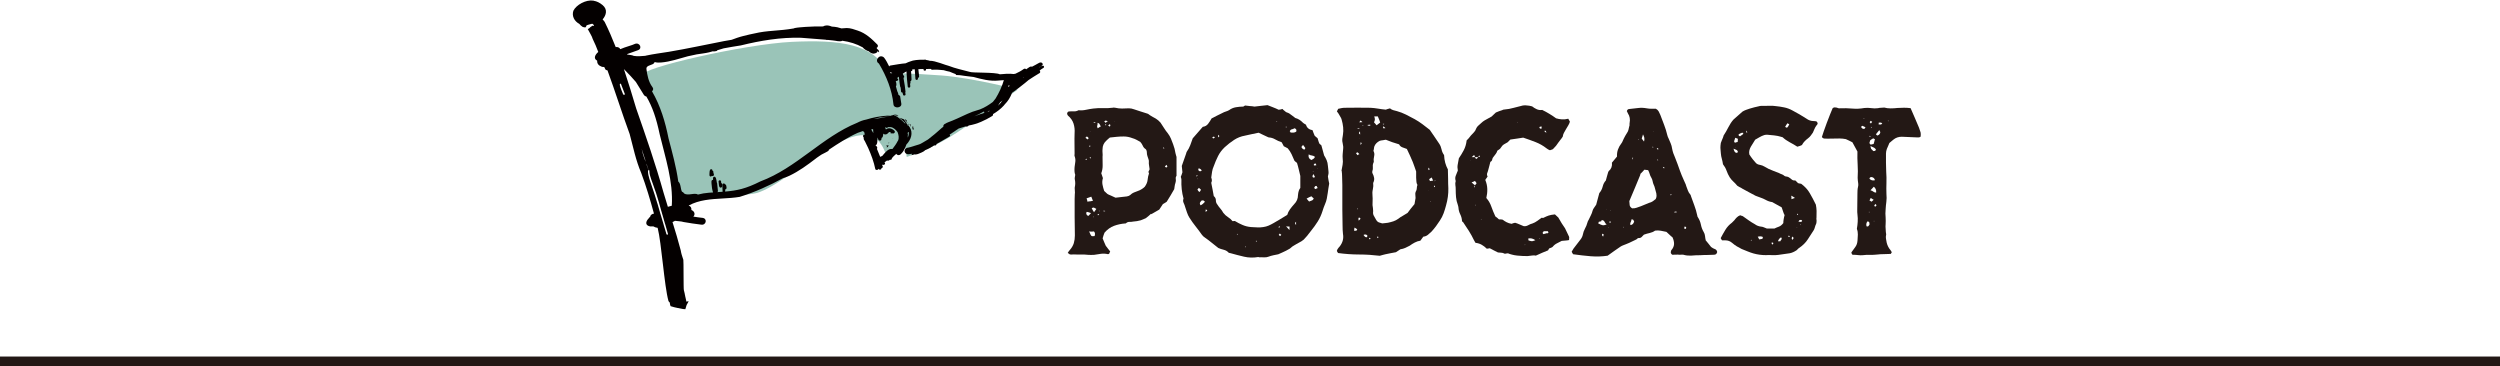 <?xml version="1.0" encoding="UTF-8"?><svg id="_レイヤー_2" xmlns="http://www.w3.org/2000/svg" viewBox="0 0 546.44 80.03"><defs><style>.cls-1{fill:#040000;}.cls-2{fill:#231815;}.cls-3{fill:#9ac4b8;}.cls-4{fill:none;stroke:#231815;stroke-miterlimit:10;stroke-width:2.1px;}</style></defs><g id="_レイヤー_1-2"><g><g><path class="cls-3" d="m149.27,44.01s-7.58-26.25-8.59-27.66c-1.01-1.41,22.11-6.71,32.39-7.2s18.13.35,20.99,6.83c2.86,6.48,4.47,13.44,4.47,13.44,0,0,.93.67-4.56,5.61-3.39-15.4-21.72,6.3-29.36,7.32s-15.33,1.66-15.33,1.66Z"/><path class="cls-3" d="m222.44,19.58s-10.77,8-15.22,10.61c-4.46,2.61-9.03,4.12-9.03,4.12l-1.31-8.11-2.83-10.22s4.74-.02,11.69.51c6.95.54,16.7,3.08,16.7,3.08Z"/><polygon class="cls-1" points="195.55 25.21 195.55 25.21 195.55 25.21 195.55 25.2 195.55 25.21 195.55 25.21 195.55 25.2 195.55 25.21"/><path class="cls-1" d="m197.73,26.05c.04.07.09.13.13.2.09.14.18.27.27.41,0,0,0,0,0,0,.06.09.11.17.17.26,0-.05,0-.11,0-.16,0-.02,0-.03,0-.05-.05-.03-.11-.05-.17-.07.03-.04.06-.09.07-.14.04-.26-.22-.36-.47-.44Z"/><path class="cls-1" d="m196.18,25.39s.07.05.1.07c.01,0,.03.02.04.03-.05-.17-.19-.22-.36-.23.07.04.15.09.22.13Z"/><path class="cls-1" d="m193.82,32.3s0,0,0,.01c.15-.13.28-.28.41-.43,0,0,0,0,0,0-.02-.02-.04-.05-.05-.08,0-.02,0-.04,0-.05-.01,0-.02.01-.04.02-.04.02-.08.03-.13.03-.07,0-.13-.03-.16-.08-.03.04-.06.09-.09.13.07.06.1.14.1.22,0,.08-.01.15-.03.23,0,0,0,0,0,0Z"/><polygon class="cls-1" points="194.53 31.04 194.53 31.04 194.53 31.04 194.53 31.04"/><path class="cls-1" d="m195.04,30.63s0,0,0,0c0,0,0,0-.01.01,0,0,0,0,.01,0Z"/><path class="cls-1" d="m195.11,30.27s.03.02.04.03c.02-.04.05-.09.07-.13,0-.02.02-.04.03-.05-.03.04-.06.07-.09.11-.01.02-.03.03-.04.05Z"/><polygon class="cls-1" points="194.43 27.78 194.43 27.78 194.43 27.78 194.43 27.78"/><path class="cls-1" d="m198.83,27.02s.02.09.02.14c0,.04.01.07.02.11,0,.02,0,.03,0,.05,0,0,0,0,0,.01.05,0,.09.05.09.09.01.11,0,.21,0,.31,0,0,0,0,0,0,0,0,0,0,0,0,0,0,0,0,0,0,0,0,0,0,0,0h0s0,0,0,0c0,0,0,0,0,0,0,0,0,0,0,0,0,0,0,0,0,0,0,0,0,0,0,0,0,0,0,0,0,0h0s0,0,0,0c0,0,0,0,0,0,0,0,0,0,0,0,.03-.07.06-.13.08-.2,0,0,0,0,0-.01,0,0,0,0,0,0h0s0-.06.01-.09c0,0,0,0,0,0,0,0,0-.02,0-.03,0-.01,0-.02,0-.03-.01-.05-.02-.1-.02-.15-.07-.07-.15-.13-.23-.19Zm.14.72s0,0,0,0c0,0,0,0,0,0,0,0,0,0,0,0Z"/><path class="cls-1" d="m194.25,31.27h0s.08-.06.12-.09c-.01,0-.02-.02-.03-.03-.01-.02-.02-.04-.02-.06,0,0,0,0,0,0h0s0,0,0,0h0c-.08.1-.15.2-.22.31.03-.02.06-.04.09-.07.02-.02.05-.04.07-.05Z"/><path class="cls-1" d="m194.85,28.72h0s0,0,0,0c-.01.03-.03.06-.04.08-.01.02-.02.04-.03.06,0,.02-.02.03-.03.05,0,.08-.02.16-.04.24,0,0,0,0,0,0,0,.01.01.03.01.05,0,0,0,0,0,0,0,.04,0,.07,0,.11,0,0,0,0,0,0h0s0,0,0-.01c0,0,0,0,0-.01.02-.02.04-.05.06-.07.01-.02.03-.03.05-.03.02-.03.04-.06.05-.08.03-.04.06-.09.09-.13.03-.04.07-.07.1-.1.06-.05.15-.08.23-.08-.01-.07-.03-.15-.04-.22-.02.03-.04.06-.06.09-.03.03-.05.06-.09.08-.03.02-.07.03-.11.04-.05,0-.09-.01-.13-.03-.02-.01-.04-.02-.06-.04Z"/><path class="cls-1" d="m199.54,27.59s-.04.02-.06.03c0,.04-.01.07-.02.11,0,0,0,0,0,0-.01.07-.03.13-.04.2,0,0,0,.01,0,.02,0,.03.02.06.02.09.02.06.03.13.05.19.02.05.03.09.06.14,0,.01.01.02.02.04.04-.06.09-.13.14-.19,0,0,0,0,0,0,0-.01.02-.02.03-.03-.03-.08-.08-.15-.12-.22,0-.08,0-.15,0-.23,0-.06-.03-.11-.07-.15Z"/><polygon class="cls-1" points="194.56 28.46 194.56 28.46 194.56 28.46 194.56 28.46"/><polygon class="cls-1" points="194.58 28.32 194.58 28.33 194.58 28.32 194.58 28.32"/><path class="cls-1" d="m194.46,28.06s0,0-.01.01c0,0,0,.01,0,.02,0-.01,0-.02,0-.03Z"/><path class="cls-1" d="m198.41,29.41s-.08-.04-.11-.07c-.12.04-.24.08-.36.08-.06,0-.12,0-.18,0,.06.11.16.14.27.13.12,0,.25-.07.38-.15Z"/><path class="cls-1" d="m155.72,37.3c.05-.25-.28-.43-.46-.24-.17.2-.15.49-.18.73,0,.27-.12.75.26.8.13,0,.2-.07.25-.16.11.08.29.08.38-.04.1-.14.11-.36,0-.49-.01-.08-.03-.16-.05-.23.04-.14-.03-.32-.19-.36Z"/><path class="cls-1" d="m157.5,41.02c.29,0,.41-.3.38-.52.02-.17.03-.43-.23-.47-.04-.22.04-.64-.34-.62-.15.01-.26.13-.25.26.07.29,0,1.35.43,1.34Z"/><path class="cls-1" d="m227.87,14.41c-.28,0-.5.17-.72.32,0-.02,0-.03,0-.05.38-.21,1.05-.43.64-.91-.41-.35-.9.15-1.29.31,0,0,0,0,.01,0,0,0,0,0,.01,0-.33.18-.64.35-.96.51-.32-.2-.72.21-1.01.38-.09.06-.18.13-.27.19-.01-.02,0-.05-.03-.06-.13-.13-.35-.12-.5-.01-.54.4-1.15.73-1.79,1.02-.13.03-.25.05-.39.07-1-.12-2.02-.04-3.04.06-.97-.5-6.12-.26-6.61-.54-1.55-.42-3.07-.73-4.56-1.31-.61-.11-3.01-1.16-4.11-1.1-.23-.08-.51-.14-.81-.18-.01,0-.02-.02-.03-.03-.16-.08-.33-.05-.5-.02-1.13-.05-2.39.11-2.84.33-.28.08-.7.24-1.13.45-.52.04-1.04.11-1.55.19-.59.1-1.19.18-1.78.29-.13.02-.22.11-.25.21-.35-.67-.66-1.37-1.15-1.97-.99-.87-2.17.73-1.1,1.33,1.67,2.8,2.86,5.77,3.18,8.93.05.48.51.69.94.65.43-.04.84-.31.78-.8-.08-.56-.16-1.12-.27-1.68-.14-.1-.27-.21-.4-.33.03-.22-.12-.51-.21-.69-.09-.37-.19-.73-.31-1.09.21-.27.1-.72-.03-1.16.07-.01.14-.03.22-.04,0,0,.02,0,.02,0,.02.06.04.12.06.17,0,0,0,0,0,.01-.02-.06-.04-.12-.06-.18.43-.11.35-.51.01-.59.02-.02.04-.04.06-.05.07-.06.14-.11.21-.17.05-.03.09-.06.13-.1,0,0,.01-.01.02-.02.05.52.12,1.04.19,1.55.07.2.04.65.21.85.03.29.06.58.09.86.01.13.15.23.31.21,0,.03.01.06.02.08.03.15.06.3.12.44.11.26.57.16.53-.11-.02-.14-.04-.28-.06-.43.04-.04.05-.1.05-.16-.05-.44-.11-.89-.16-1.33-.07-.42-.13-.84-.21-1.25-.02-.15-.05-.31-.07-.46.33-.12.09-.44-.06-.62-.01-.01-.03-.02-.04-.03-.01-.09-.02-.18-.04-.27.25-.16.5-.32.78-.47,0,.12.02.25.03.33.06,1,.14,2,.26,3,.02.13.15.23.3.22.43-.06.18-.61.21-.87.06-.05.1-.12.09-.2-.01-.1-.02-.21-.03-.31.31-.12.26-.48.24-.73,0-.5-.05-1-.1-1.49.27.02.37-.24.24-.38.19-.01.39-.03.58-.04.07.7.12,1.41.15,2.11.02.13.15.23.3.22.27-.02.27-.29.24-.47.13,0,.26-.11.26-.23,0-.32-.05-.64-.09-.96-.03-.14-.04-.42-.07-.7.38-.01.75-.03,1.13-.03,0,.05,0,.11,0,.16.04.31.57.27.55-.04-.01-.04,0-.08,0-.12.36,0,.73-.01,1.09-.02,0,0,0,0,0,0,.01.11.13.2.25.18.85-.05,1.69,0,2.51.1.44.12.89.27,1.32.33.43.17.87.38,1.31.53,0,.11.1.22.24.21.58-.03,1.15.1,1.72.17.65.08,1.29.16,1.94.24,1.76.48,3.59.97,5.46.78.39-.03.78-.06,1.17-.09-.1.3-.19.61-.3.91-.15.39-.31.79-.48,1.17-.3.67-.66,1.32-1.04,1.95-.19.25-.39.5-.59.74-.85.64-1.76,1.21-2.79,1.62-.54.2-1.11.32-1.65.52-1.51.58-2.91,1.34-4.4,1.94-.57.24-1.19.42-1.7.75-.24.14-.32.38-.28.6-.14.1-.29.19-.41.31-.94.87-1.93,1.68-2.95,2.47-.3.18-.6.36-.9.53-.37.18-.69.46-1.1.56-.65.18-1.28.38-1.92.59-.02,0-.05,0-.07,0,0,0,0,0,0,0-.05.01-.1.03-.14.06,0,0,0,0,0,0-.12.02-.23.03-.34.05,0,0,0,0,0,0-1,.21-.77,1.51.26,1.43.25-.03.51-.07.76-.11-.03.06-.06.11-.09.17-.03.05-.07.1-.1.15,0,0,0,0,0,0,.23-.05.45-.11.67-.18.51.1,1.05-.19,1.5-.38.3-.13.64-.3.84-.53.82-.33,1.46-.69,2.01-1.08.05.02.08.04.15.05.19,0,.36-.15.32-.32.42-.24.84-.48,1.25-.71.54-.31,1.08-.63,1.62-.95.13-.08.16-.24.07-.35-.02-.02-.05-.03-.08-.04.67-.45,1.34-.91,2.02-1.35.48-.16.97-.31,1.46-.45.26.06.58.04.7-.2,1.88-.31,3.59-1.12,5.14-2.07.18-.11.22-.27.18-.42.88-.52,1.68-1.12,2.34-1.85.08-.09.15-.18.23-.28.7-.7,1.22-1.52,1.59-2.52.97-.67,1.89-1.39,2.8-2.12.28-.22.55-.46.83-.69.73-.47,1.45-.96,2.21-1.4.16-.05.29-.17.32-.32.03-.13-.03-.25-.13-.34.2-.17.41-.33.64-.46.14-.07.27-.14.32-.27.06-.16-.08-.35-.28-.35Zm-11.68,9.78s.05.05.08.07c0,0,0,0,.01,0,0,0-.01.01-.02.02-.17.08-.34.16-.51.24.15-.08.3-.2.43-.33Zm4.34-5.61c.02.09.07.17.17.2-.11.07-.23.14-.35.22,0,0-.02.01-.03.02.07-.15.14-.29.2-.44Zm-1.93,3.78c.18-.14.36-.28.53-.42-.29.43-.62.82-.99,1.17.17-.24.31-.5.46-.75Zm5.06-5.48s.09-.01.13-.02c-.07.04-.14.09-.21.13.02-.04.06-.07.08-.11Zm-28.72-1s0,.01,0,.02c.02.04.05.07.08.1-.12,0-.23,0-.31.07-.05-.11-.1-.23-.16-.34.04,0,.09.02.13.02.03.11.13.14.25.15Zm20.59,8.72s.07-.02.11-.03c-.03.01-.06.03-.09.04,0,0-.01,0-.02,0Zm-.47-.22s.04.08.08.13c.02.02.05.02.07.04-.13.03-.24.11-.28.22-.57.11-1.1.36-1.64.54-.11.04-.21.08-.32.12.7-.34,1.42-.66,2.08-1.05Z"/><polygon class="cls-1" points="143.78 44.97 143.78 44.97 143.78 44.97 143.78 44.97 143.78 44.97"/><polygon class="cls-1" points="143.78 44.97 143.77 44.97 143.77 44.97 143.77 44.97 143.77 44.97 143.77 44.97 143.77 44.97 143.78 44.97 143.78 44.97"/><polygon class="cls-1" points="143.78 44.97 143.78 44.97 143.78 44.97 143.78 44.97 143.78 44.97"/><path class="cls-1" d="m150.28,65.84c-.01.05-.06.1-.12.1-.02,0-.05,0-.07-.01,0,0-.02,0-.02,0-.02-.01-.04-.03-.05-.06,0,0,0,0,0,0-.06-.21-.1-.42-.14-.64-.04-.17-.08-.35-.12-.52,0,0,0-.01,0-.02,0,0,0,0,0,0,0,0,0,0,0,0,0,0,0,0,0,0,0,0,0,0,0,0,0,0,0,0,0,0h0s0,0,0,0c0,0,0,0,0,0,0,0,0,0,0,0,0,0,0,0,0,0,0,0,0,0,0,0h0s0,0,0,0h0s0,0,0,0c0,0,0,0,0,0,0,0,0,0,0,0,0,0,0,0,0,0,0,0,0,0,0,0,0,0,0,0,0,0,0,0,0,0,0,0,0,0,0,0,0,0,0,0,0,0,0,0,0,0,0,0,0,0,0,0,0,0,0,0,0,0,0,0,0,0h0s0,0,0,0c0,0,0,0,0,0,0,0,0,0,0,0,0,0,0,0,0,0,0,0,0,0,0,0,0,0,0,0,0,0,0,0,0-.02,0-.03,0-.02-.01-.05-.02-.07,0-.03-.01-.05-.02-.08,0,0,0,0,0,0t0,0s0,0,0,0c0,0,0,0,0,0,0,0,0,0,0,0,0,0,0,0,0,0,0,0,0,0,0,0,0,0,0-.01,0-.01,0,0,0-.01,0-.02,0,0,0,0,0,.01,0,0,0,0,0,0,0-.03-.01-.06-.02-.09,0,0,0,0,0,0,0,0,0,0,0,0,0,0,0,0,0,.01,0-.03-.01-.05-.02-.08,0,0,0,0,0,0,0,0,0,0,0,0,0,0,0,0,0,0h0s0,0,0,0c0,0,0,0,0,.01,0-.01,0-.02,0-.03,0,0,0-.01,0-.02,0,0,0,0,0,0,0,0,0,0,0,0,0,0,0,0,0,0,0,0,0,0,0-.01-.01-.05-.02-.09-.03-.14-.03-.11-.06-.23-.08-.34h0c-.02-.08-.04-.16-.06-.24,0,0,0,0,0,0,0-.03-.01-.06-.02-.08,0,0,0-.02-.01-.02-.11-.22-.04-6.46-.12-6.7,0-.02-.02-.04-.03-.06-.22-.66-.44-1.32-.54-1.98-.54-2.08-1.16-4.14-1.8-6.19.19-.07.37-.15.53-.27.66.1,1.4.1,1.91.27,1.27.2,2.55.44,3.83.57,1.1.18,1.41-1.33.31-1.48-.68-.07-1.36-.17-2.03-.28.41-.35.39-1.11-.41-1.44.04-.55-.23-.85-.58-.94,0-.02.01-.03.01-.05,2.24-1.23,4.82-1.38,7.39-1.53,1.26-.07,2.51-.15,3.73-.35,3.33-1.04,6.51-2.47,9.52-4.12.49-.1,1.04-.38,1.35-.5,2.07-.99,3.89-2.32,5.65-3.67.1-.08.2-.16.31-.24.21-.14.41-.31.59-.41.16-.1.32-.21.47-.31.28-.14.56-.29.84-.43.25-.14.8-.36.77-.63,2.02-1.35,4.06-2.69,6.33-3.7.36-.14.73-.27,1.11-.38.08.1.18.17.29.22-.03.17.08.38.15.56-.51-.06-.5.46-.24.73-.17.26.14.51.24.75.24.48.48.95.7,1.44.67,1.5,1.24,3.04,1.56,4.62.13.31.65.22.68-.08.06.14.24.23.41.19.19-.04.26-.17.26-.32.18-.03.31-.17.29-.33,0-.08-.05-.14-.12-.19.03-.08.03-.17.02-.27.07.06.17.09.27.08.19-.02.34-.17.32-.33,0-.09-.06-.16-.14-.21.2-.15.4-.29.58-.43.07.04.15.07.22.06.14-.01.27-.1.39-.2.11,0,.23,0,.34-.04,0-.05.01-.1.04-.15.06-.11.11-.22.19-.32.09-.11.2-.21.3-.31.11-.1.21-.2.32-.29.07-.07.15-.13.22-.2.02.06.06.11.11.15.62.48,1.15-.36,1.44-.76.28-.43.49-.91.65-1.42,1.01-1.04,1.53-2.53.73-3.78-.04-.07-.09-.13-.15-.19-.02-.12-.03-.24-.05-.36,0-.01,0-.02,0-.03,0,0,0,0,0,0,0,0,0,0,0,0-.03-.1-.06-.21-.09-.31,0,.11,0,.22.01.33,0,0,0,0,0,0,.01.09.03.18.05.27,0,.02,0,.04.01.05-.07-.05-.14-.09-.22-.13-.02-.08-.03-.17-.04-.25,0,0,0,0-.01,0-.03,0-.06,0-.07-.03-.07-.11-.14-.22-.21-.33h0s0,0,0,0c-.04-.06-.08-.13-.12-.19,0,0,0,0,0,0-.12-.19-.24-.38-.37-.56-.04-.01-.08-.03-.11-.04-.3-.11-.6-.22-.9-.32.02.01.03.03.05.04.05.04.1.08.15.12.05.04.1.08.15.12.11.09.22.19.32.28,0,0,0,0,0,0,.04.04.08.07.12.11,0,0,0,0,0,0,.02.02.03.03.05.05t0,0s0,0,0,0c0,0,0,0,0,0,.02.02.04.04.07.06,0,0,0,0,0,0,0,0,0,0,0,0,.03.03.06.06.09.09.1.1.2.19.3.29.02.02.02.06,0,.08-.01,0-.02.01-.04.01-.02,0-.04,0-.06-.02-.02-.02-.04-.04-.06-.06,0,0,0,0,0,0-.12-.11-.23-.23-.35-.34-.02-.02-.03-.03-.05-.05,0,0,0,0,0,0,0,0,0,0,0,0,0,0,0,0,0,0,0,0,0,0,0,0,0,0,0,0,0,0,0,0,0,0,0,0,0,0,0,0,0,0,0,0,0,0,0,0,0,0,0,0,0,0,0,0,0,0,0,0,0,0-.02-.02-.03-.03,0,0,0,0,0,0,0,0,0,0,0,0,0,0,0,0,0,0,0,0,0,0,0,0,0,0,0,0,0,0,0,0-.02-.02-.03-.03,0,0,0,0,0,0,0,0,0,0,0,0,0,0,0,0,0,0,0,0,0,0-.01-.01h0s-.01-.01-.02-.02c0,0,0,0,0,0-.01-.01-.02-.02-.04-.03,0,0,0,0,0,0-.01,0-.02-.02-.03-.03,0,0-.02-.01-.02-.02,0,0,0,0,0,0,0,0,0,0,0,0,0,0,0,0,0,0-.06-.05-.12-.11-.18-.16-.03-.03-.07-.06-.11-.09-.03-.02-.06-.05-.09-.07-.07-.05-.13-.11-.2-.16-.04-.03-.07-.06-.11-.09-.03-.02-.06-.05-.09-.07,0,0,0,0,0,0-.01,0-.02-.02-.03-.02,0,0,0,0,0,0-.01,0-.03-.02-.04-.03,0,0,0,0,0,0-.02-.01-.03-.02-.05-.03,0,0,0,0,0,0-.03-.02-.06-.04-.09-.06t0,0c-.08-.05-.16-.1-.24-.15-.04-.02-.08-.04-.12-.06,0,0,0,0,0,0-.01,0-.02,0-.03-.01-.05,0-.1.01-.14.02-.01,0-.02,0-.04,0-.01-.01-.02-.03-.04-.03,0,0-.02,0-.02,0-.01,0-.03-.01-.03-.02,0,0-.02,0-.02,0,0,0,.01,0,.02,0,0-.01,0-.03,0-.05.01-.02.03-.03.05-.04.03,0,.06,0,.08,0,.04,0,.08,0,.11.01.05,0,.1.03.14.05.16-.01.32-.02.48-.04-.02-.02-.03-.04-.04-.06-.18-.05-.36-.08-.53-.11-.22-.03-.43.02-.6.11-.19.01-.36.07-.51.14-.23-.02-.45-.03-.7-.04-1.64.11-3.17.41-4.63.86-.71.13-1.36.38-1.97.7-7.64,3.1-13.28,9.88-21.15,12.81-3.18,1.61-5.08,2-7.72,2.23.04-.17,0-.37.05-.51.35-.03.26-.39.23-.6-.03-.18-.05-.45-.31-.48-.03-.12-.16-.2-.3-.19-.29.03-.28.33-.28.52,0,.43.02.87.06,1.3,0,0,0,0,0,0-.37.03-.76.05-1.18.08.1-.04.17-.12.16-.23-.01-.13-.03-.26-.04-.38-.05-.45-.09-.89-.14-1.34,0-.05-.03-.09-.06-.13-.1-.4-.07-.84-.32-1.2-.07-.09-.21-.12-.32-.08-.29.12-.16.46-.19.68-.49.02-.32.57-.33.86.04.64.13,1.28.33,1.89-.29.02-.59.04-.9.06-.82.06-1.62.2-2.39.4-.75-.48-2.19.34-3.04-.24-.09-.18-.26-.33-.47-.4-.32-.61-.22-1.75-.8-2.21-.44-3.18-1.32-6.33-2.13-9.44-.71-3.58-1.76-7.1-3.61-10.28.26-.23.37-.58.09-.92-.88-1.16-1.13-2.63-1.31-3.95-.1-.72.89-.8,1.44-1.09.16-.09.26-.23.32-.39.07,0,.13,0,.2-.01.34.14,1.07.06,1.3.06,1.99-.17,3.87-.84,5.77-1.35.65-.15,1.3-.29,1.95-.42.91-.16,1.83-.23,2.72-.45.28-.07.55-.15.83-.23.18.09.43-.01.63-.02.15,0,.29-.07.33-.2.47-.14.93-.28,1.39-.42,1.25-.23,2.5-.45,3.76-.64,4.26-1.05,8.71-1.8,13.15-1.67,1.79.16,3.58.26,5.36.42.14.05.31.09.51.05,0,0,0,0,0,0,.36.03.72.07,1.08.11.63.04,1.56.37,2.09.07,1.6.23,3.08.68,4.43,1.44.32.4.88.74,1.33.87.28.26.64.5,1.06.51.58-.06.83-.28.88-.56.11.09.22.18.31.28.05-.23-.03-.47-.3-.66-.03-.02-.06-.05-.09-.07-.04-.08-.09-.16-.15-.24.28-.15.43-.48.14-.77-1.19-1.2-2.49-2.44-4.23-3.01-.78-.27-1.58-.56-2.42-.57-.39.01-.78.04-1.17.08-.33-.1-.64-.19-.9-.25-.39-.08-.79-.12-1.18-.14-.15-.05-.3-.11-.45-.16-.51-.16-1.09-.12-1.49.12-1.27-.01-2.53.01-3.79.1-.8.07-1.61.1-2.39.25-.09.02-.17.05-.24.09-.39.06-.78.12-1.17.18-1.39.2-2.93.27-4.35.42-1.38.13-2.74.39-4.08.71-.93.22-1.87.43-2.77.74-.4.13-.8.28-1.19.43-.56.1-1.12.2-1.68.29-4.01.78-8,1.65-12.03,2.33-1.68.27-3.37.48-5.03.84-.04.01-.07.03-.1.04-.86.08-1.72.15-2.54.02-.42-.21-.95-.19-1.42-.3,0,0-.01,0-.02,0-.01-.03-.02-.06-.04-.09.79-.29,1.58-.57,2.37-.85,1.05-.34.43-1.76-.61-1.4-.62.32-2.12.67-3.24,1.17-.15-.36-.6-.53-1-.46-.73-1.86-1.52-3.7-2.41-5.5-.13-.19-.29-.37-.45-.54.81-.95,1.13-2.19,0-3.13-.65-.55-1.3-.84-1.91-.94-.04-.01-.08-.03-.12-.04-1.62-.25-3.73.92-4.36,2.21-.39,1.16.22,2.3,1.29,2.87.21.27.47.5.77.68.19.06.37.09.54.11,0,0,0,0,0,0,.05-.08.13-.14.2-.2-.02-.07,0-.14.04-.19,0,0,0,0,0,0,.03-.03.05-.06.09-.08.02-.01.05-.02.07-.03.03-.01.06-.03.09-.04.06-.02.12-.04.18-.06,0,0,0,0,0,0,0,0,0,0,0,0,.09-.03.19-.06.29-.08.08-.02.17-.05.25-.07.05-.01.1-.03.15-.04.04,0,.09,0,.13-.01,0,0,0,0,0,0,0,0,0,0,0,0,0,0,0,0,.01,0,0,0,0,0,0,0h0s0,0,0,0h0s0,0,0,0c0,0,0,0,0,0,0,0,0,0,0,0,0,0,0,0,0,0,0,0,.01,0,.02,0,.1-.02.19.05.21.13,0,.02,0,.04,0,.07,0,0,0,0,0,0,0,0,0,0,.01,0,.04,0,.08,0,.11.01,0,0,0,0,0,0,0,0,0,0,0,0,0,0,0,0,0,0h0s0,0,0,0c.01,0,.02.01.03.02,0,0,0,0,0,0,0,0,0,0,0,0,0,0,0,0,0,0,0,0,0,0,0,0,.03.03.03.08.01.12,0,.02,0,.03-.02.05,0,0,0,0,0,0-.02.01-.04.02-.06.03-.03.01-.05.03-.08.03-.01,0-.02,0-.03,0,0,0,0,0,0,0,0,0,0,0,0,0-.01,0-.02,0-.03,0-.05,0-.11-.03-.13-.07,0,0,0,0,0,0-.01-.03-.02-.06,0-.09t0,0s0,0,0,0c0,0,0,0,0,0h0s0,.08-.03.12c0,0-.01.01-.02.02-.02.02-.04.05-.06.07-.11.09-.23.16-.34.24,0,0,0,0,0,0,0,0-.02.02-.03.02-.02.02-.04.03-.06.05h0s-.01.01-.02.02c0,.02-.01.03-.02.05,0,0,0,.01,0,.02,0,0,0,0,0,0-.02.02-.04.03-.07.03-.06.04-.11.09-.18.13-.04.02-.08.04-.12.05-.02,0-.03.01-.05.02.41.81.97,1.65,1.07,2.14.47.93.86,1.9,1.23,2.87-.75.64-1.09,1.47-.25,1.9-.03.53.22,1.01.85,1.25,0,0,0,0,0,0,.11.08.24.12.39.13.04,0,.08,0,.13,0,.01,0,.02,0,.04,0,.06,0,.1.02.16.03.08.17.15.34.23.51.12.13.29.18.46.21,1.7,4.61,3.15,9.3,4.85,13.91.77,2.86,1.34,5.76,2.53,8.52,1.09,2.92,1.97,5.89,2.78,8.88-.43.03-.8.33-.84.71-.14.09-.25.21-.33.35-.62.62-.85,1.51.33,1.73.24.02.48,0,.71,0,.23.15.54.26.94.32.85,3.34,1.44,12.66,2.36,15.98.07.15.17.26.29.34,0,0,0,0,0,.01,0,.01-.02.02-.01.04,0,.01.02.02.02.03.03.27.07.53.17.72.03.01.07.02.11.03.21.07.42.12.63.18.05.01.11.02.16.04,0,0,0,0,0,0,.09.02.18.04.27.06,0,0,0,0,0,0,.12.03.24.05.36.08.01,0,.03,0,.04,0,0,0,.01,0,.02,0,.06.01.12.02.18.04,0,0,0,0,0,0,.1.02.19.04.29.06.2.04.4.08.61.12,0,0,0,0,0,0,.04,0,.08.01.11.02,0,0,0,0,0,0,0,0,.01,0,.02,0,0,0,0,0,.01,0,0,0,0,0,0,0,.08,0,.16.02.25.02,0,0,0,0,0,0,.05,0,.11.01.16.01.1-.3.19-.6.28-.91.14-.25.3-.54.44-.81m-.18-.88s0,.02,0,.03c0,0,0,0,0,0m-13.9-44.29s-.01,0-.02,0c0,0-.02,0-.02,0,0,0,0,0,0,0-.09,0-.17-.04-.2-.12-.12-.28-.24-.55-.34-.83-.05-.12-.09-.25-.14-.37-.04-.13-.09-.25-.13-.38,0,0,0,0,0-.01,0,0,0,0,0,0t0,0s-.02-.05-.02-.08c0,0,0,.01,0,.02,0-.03-.02-.05-.02-.08,0,0,0,.01,0,.02-.02-.07-.04-.14-.05-.21,0-.04-.02-.08-.02-.13-.01-.07-.02-.14.02-.2.03-.04.08-.07.13-.06.02,0,.04.01.06.02,0,0,.02,0,.03.01.02.02.04.04.04.07,0,0,0,0,0,0,0,0,0,.01,0,.02,0,0,0,0,0,.01.05.13.1.27.15.4.07.17.13.35.2.52.11.28.22.57.33.86.04.11.08.21.13.32.04.09-.03.19-.13.21Zm4.46,14.06c-.13-.37-.25-.74-.37-1.11-.09-.39-.19-.78-.29-1.17.31.95.62,1.91.93,2.86-.07-.19-.17-.39-.27-.59Zm4.97,16.51s0,0,0,0c0,0-.01,0-.02,0,0,0,0,0,0,0-.08,0-.15-.04-.18-.11-.14-.49-.29-.98-.43-1.46,0,0,0,0,0,0-.06-.2-.12-.4-.18-.59,0,0,0-.02,0-.03h0c-.12-.42-.25-.83-.37-1.25h0c-.06-.2-.12-.4-.18-.61-.01-.04-.02-.08-.04-.12-.03-.12-.07-.23-.1-.35,0,0,0,0,0,0,0,0,0,0,0,0,0,0,0,0,0,0,0,0,0,0,0,0-.02-.05-.03-.1-.05-.15-.03-.09-.05-.18-.08-.27,0,0,0-.01,0-.02-.01-.04-.03-.09-.04-.13-.03-.1-.06-.2-.09-.31,0,0,0,0,0,0-.08-.25-.15-.51-.22-.76,0,0,0,0,0,0,0,0,0,0,0,0h0s0,0,0,0c0,0,0,0,0,0,0,0,0,0,0,0,0,0,0,0,0,0h0s0,0,0,0c0,0,0,0,0,0,0,0,0,0,0,0,0,0,0,0,0,0,0,0,0,0,0,0,0,0,0,0,0,0h0s0,0,0,0c0,0,0,0,0,0,0,0,0,0,0,0,0,0,0,0,0,0h0s0,0,0,0c0,0,0,0,0,0,0,0,0,0,0,0,0,0,0,0,0,0,0,0,0,0,0,0,0,0,0,0,0,0,0,0,0,0,0,0,0,0,0,0,0,0,0,0,0,0,0,0,0,0,0,0,0,0,0,0,0,0,0,0,0,0,0,0,0,0h0s0,0,0,0h0s0,0,0,0c0,0,0,0,0,0,0,0,0-.02,0-.02,0,0,0,0,0,0,0,0,0,0,0,0,0,0,0,0,0,0-.06-.21-.13-.43-.19-.64,0,0,0,.01,0,.02-.19-.67-.41-1.33-.62-1.99-.2-.63-.42-1.26-.63-1.9-.09-.26-.18-.53-.27-.79-.04-.13-.08-.26-.13-.38-.04-.12-.08-.24-.11-.36,0,0,0,0,0,0-.08-.27-.15-.53-.21-.81-.03-.14-.06-.28-.07-.43,0-.08-.02-.15-.02-.23,0-.06,0-.13,0-.19,0-.06,0-.12.04-.17.02-.02.04-.04.07-.05-.14-.39-.27-.77-.41-1.16,0-.09-.01-.18-.04-.28.15.48.31.96.47,1.44.07-.01.14.01.17.07.02.04.02.08,0,.12,0,0,0,0,0,0,0,.1.01.2.02.3,0,.05.02.1.02.15,0,0,0,0,0,0,0,0,0,.01,0,.02,0,0,0,.02,0,.03,0,0,0,0,0,0,.01.06.02.11.03.17.03.13.06.27.1.4.16.57.37,1.14.58,1.7,0,0,0,.01,0,.02.01.04.03.07.04.11,0,.02.02.05.03.07.24.64.46,1.28.67,1.93.22.66.42,1.32.61,1.99.01.03.02.07.03.1,0,0,0,0,0,0,0,0,0,0,0,0,0,0,0,0,0,0,0,0,0,0,0,0,0,0,0,0,0,0,0,0,0,0,0,0,0,0,0,0,0,0,0,0,0,0,0,0,0,0,0,0,0,0,0,0,0,0,0,0h0s0,0,0,0,0,0,0,0c0,0,0,0,0,0,0,0,0,0,0,0h0s0,0,0,0c0,0,0,0,0,0,0,0,0,0,0,0,0,0,0,0,0,0,0,0,0,0,0,.01,0,0,0,0,0,0,0,0,0,0,0,.01.06.22.13.43.18.65.04.13.07.26.11.39.04.13.08.26.11.4,0,0,0,0,0,0,0,0,0,0,0,0,0,0,0,0,0,0,0,0,0,0,0,0,0,0,0,0,0,0,0,0,0,0,0,0,.01.04.02.09.04.13.03.1.06.2.09.31.04.14.08.28.12.42,0,0,0,0,0,0,0,0,0,0,0,0,0,0,0,0,0,0,0,0,0,0,0,0,0,0,0,0,0,0,0,0,0,0,0,0,0,0,0,0,0,0,0,0,0,0,0,0,0,0,0,0,0,0,0,0,0,0,0,0,.06.18.11.37.16.55.04.13.07.25.11.38.1.35.2.7.3,1.05.02.07.04.14.06.21,0-.01,0-.02,0-.03.02.05.03.11.05.16,0,0,0,0,0,0,.06.21.12.42.18.63,0,0,0,0,0,0,.09.32.19.65.28.97.05.17.1.34.15.52,0,0,0,.01,0,.02,0,.07-.05.14-.13.15Zm.98-6.33c-.29.06-.58.15-.87.24-.32-1.03-.64-2.06-.94-3.09-1.74-6.22-3.85-12.3-5.99-18.43-.86-2.86-1.72-5.74-2.68-8.59,1,1.01,1.86,1.93,2.62,2.82.58.93,1.15,1.87,1.73,2.8.14.22.34.34.56.38,1.32,2.24,2.17,4.72,2.92,8.29,1.24,5.13,2.97,10.28,2.64,15.58Zm43.58-16.67c.08-.02.15-.03.23-.05.06,0,.12,0,.18,0,.02.29.03.57.05.86-.13-.28-.32-.55-.47-.82Zm.66-2.27s-.03,0-.04,0c.39-.14.79-.25,1.19-.32.74-.13,1.48-.19,2.22-.24-.67.11-1.35.16-2.01.33-.45.08-.91.16-1.36.23Zm5.15,4.77c-.31.63-.73,1.21-1.18,1.78-.89-.19-1.59.8-2.07,1.33-.04.05-.08.11-.12.16-.16.07-.32.15-.48.22-.22-.59-.46-1.18-.72-1.76.23-.25-.04-.6-.32-.75.54-.12.42-1.36.41-1.73.07.19.17.36.26.54.06.12.23.18.37.15.31-.06.28-.39.31-.6.13-.04.22-.14.25-.25.06-.22.11-.45.11-.68.21.25.67.24.91.02.14-.12.24-.26.39-.37.03-.01.07-.01.1,0,.34.12.68.54,1.04.19.17-.17.1-.43-.1-.55-.43-.41-1.23-.69-1.76-.18-.07-.16-.12-.33-.18-.5.02,0,.04,0,.07,0,.07.09.18.14.31.13.12,0,.22-.08.27-.16.2,0,.4-.01.6,0,.64.12,1.15.62,1.48,1.09.23.62.38,1.31.07,1.93Zm2.18-.68c0-.16.01-.32,0-.48.02-.06.03-.13.04-.19-.01-.02-.03-.04-.04-.06,0-.03-.01-.06-.02-.09-.01-.09,0-.17.01-.26.01-.04.03-.07.05-.11.02-.03.05-.05.08-.07.02-.01.05-.01.08-.01.05.43-.03.86-.22,1.27Z"/><polygon class="cls-1" points="143.78 44.97 143.78 44.97 143.78 44.97 143.78 44.97"/><polygon class="cls-1" points="149.69 64.43 149.69 64.43 149.69 64.43 149.69 64.43"/><polygon class="cls-1" points="144.61 46.52 144.61 46.52 144.61 46.52 144.61 46.52"/><polygon class="cls-1" points="149.74 64.64 149.74 64.64 149.74 64.64 149.74 64.64"/><polygon class="cls-1" points="149.3 38.75 149.3 38.75 149.3 38.75 149.3 38.75 149.31 38.75 149.31 38.75 149.31 38.75 149.31 38.75 149.31 38.75 149.31 38.75 149.31 38.75 149.31 38.75 149.3 38.75"/></g><g><path class="cls-2" d="m246.06,48.83c-.92.06-1.77.24-2.55.53-.78.29-1.48.79-2.09,1.5-.15.37-.29.78-.41,1.24.12.28.24.55.34.83.11.28.22.54.34.78.18.25.35.47.51.67.15.2.31.39.46.58-.06.12-.11.22-.14.3-.03.08-.06.15-.09.21-.18.06-.26.09-.23.09-.52-.12-1.03-.15-1.52-.09-.49.06-1,.14-1.52.23-.46.03-.91.03-1.33,0-.52-.06-1.04-.08-1.56-.07-.52.02-1.04,0-1.56-.02-.15,0-.29,0-.41.02-.12.02-.26,0-.41-.02-.06,0-.13-.04-.21-.12-.08-.08-.18-.15-.3-.21.09-.15.18-.28.25-.39.08-.11.16-.21.25-.3.4-.46.67-.94.83-1.45.15-.51.23-1.07.23-1.68-.03-1.35-.05-2.67-.05-3.98v-3.98c0-.18,0-.38.02-.57.01-.2.02-.39.02-.58.03-.12.04-.25.02-.37-.02-.12-.02-.26-.02-.41,0-.12,0-.24-.02-.34-.02-.11,0-.22.02-.35.06-.28.09-.55.09-.83s-.03-.55-.09-.83c-.03-.15-.03-.31,0-.46.03-.15.06-.34.09-.55-.09-.25-.15-.51-.16-.8-.02-.29,0-.59.02-.9.06-.4.12-.79.16-1.17.05-.38,0-.79-.16-1.22-.03-.06-.04-.15-.02-.25s.02-.21.02-.3c0-.74,0-1.46-.02-2.19-.02-.72,0-1.46.02-2.23.06-.77-.02-1.48-.23-2.14s-.63-1.25-1.24-1.77c-.03-.03-.05-.08-.07-.14-.01-.06-.05-.12-.12-.18.03-.06.05-.13.07-.21.02-.08.04-.14.07-.21.12-.09.21-.14.28-.14.34-.03.69-.04,1.06-.02.37.02.72-.07,1.06-.25.52.06,1.05.03,1.59-.09.54-.12,1.08-.21,1.63-.28.74-.09,1.46-.12,2.16-.09.71.03,1.41,0,2.12-.09.06-.03.14-.04.23-.02.09.02.17.02.23.02.52.12,1.03.18,1.52.18s1-.02,1.52-.05c.37,0,.75.08,1.15.23.46.15.93.31,1.4.46.48.15.96.31,1.45.46.12.03.23.08.32.16.09.08.18.15.28.21.21.12.42.25.62.37.2.12.42.25.67.37.18.12.36.25.53.39.17.14.33.3.48.48.28.4.54.8.78,1.2.25.4.52.78.83,1.15.28.37.5.75.67,1.15.17.4.33.81.48,1.24.25.64.41,1.29.51,1.93.03.15.07.31.12.46.05.15.08.28.11.37v4.14c-.15.18-.21.41-.16.69.05.28.02.55-.07.83-.09.25-.15.5-.18.76s-.06.47-.09.62c-.28.49-.54.95-.8,1.38-.26.43-.54.89-.85,1.38-.06.06-.17.13-.32.21-.15.08-.32.18-.51.3-.09.15-.21.33-.35.53-.14.2-.28.42-.44.67-.25.15-.52.31-.83.48-.31.17-.61.34-.92.53,0-.03,0-.05-.02-.05s-.02-.02-.02-.05c-.21.18-.41.36-.6.53-.18.17-.37.32-.55.44-.21.09-.41.18-.58.25-.17.08-.34.15-.53.21-.55.15-1.1.25-1.66.28-.28.06-.55.08-.83.07-.28-.01-.54.1-.78.34Zm-8.83-18.72c.21.15.38.28.51.37l.18-.18c0-.24-.14-.4-.41-.46-.03.03-.06.07-.09.12-.03.05-.09.1-.18.16Zm0,4.78c.31.12.38.05.23-.23l-.23.23Zm.32,11.41c-.18.21-.17.46.05.74,0,.03.11.08.32.14.09-.09.18-.18.25-.28.08-.09.18-.2.3-.32-.4-.15-.71-.25-.92-.28Zm.97-3.31c-.18.06-.35.12-.51.18s-.32.12-.51.18c.06.15.1.28.12.39.01.11.04.22.07.35.12-.03.23-.05.32-.07.09-.01.18-.02.28-.02.09-.03.18-.05.28-.05s.2-.01.32-.05c-.06-.15-.12-.31-.18-.46-.06-.15-.12-.31-.18-.46Zm-.46,7.59c.21.55.38.87.48.97.11.09.34.11.71.05.06-.15.09-.32.09-.51s-.08-.35-.23-.51c-.06,0-.13,0-.21.02-.08.02-.15.02-.21.02h-.28c-.09,0-.21-.01-.37-.05Zm.32-18.68c-.28-.15-.35-.08-.23.23l.23-.23Zm-.23,2.53l.23.23c.12-.28.05-.35-.23-.23Zm.05-5.66h.09s.05-.01.05-.05h-.09l-.05.05Zm.92,17.62c.12-.15.22-.29.3-.41.08-.12.14-.23.21-.32-.15-.09-.31-.18-.46-.25-.15-.08-.34-.04-.55.12.06.15.14.29.23.41.09.12.18.28.28.46Zm.41-19.73h-.51c.03.21.2.21.51,0Zm-.51,20.84h.05v-.23h-.05v.23Zm.92-19.46c.12-.06.23-.13.32-.21.09-.08.21-.14.37-.21-.12-.15-.21-.31-.28-.46-.06-.15-.21-.26-.46-.32.03.21.02.41-.05.6s-.03.38.09.6Zm.32,18.72c-.18,0-.29.02-.32.05s-.02.12.05.28c.06-.06.11-.11.14-.16.03-.05.08-.1.14-.16Zm-.05-.69s-.05.02-.05.05c.06,0,.1,0,.12.02.01.02.04.02.07.02s.05,0,.05-.02.02-.02.05-.02c-.06-.03-.14-.05-.23-.05Zm9.06-15.04c-.28-.15-.55-.31-.83-.46-.28-.15-.58-.28-.92-.37-.64-.25-1.27-.37-1.89-.37-.52,0-1.03.02-1.52.07-.49.05-1,.1-1.52.16-.15.12-.29.24-.41.34-.12.11-.26.24-.41.39-.52.49-.78,1.09-.78,1.79-.03.28-.03.56,0,.85.03.29.03.58,0,.85,0,.61,0,1.22.02,1.82s-.08,1.19-.3,1.77c.06.18.12.36.18.53.06.17.12.35.18.53-.15.49-.18.97-.09,1.43s.21.92.37,1.38c.34.34.57.55.69.64.12.09.38.21.78.37.15.06.31.13.46.21s.34.16.55.25c.4-.06.81-.11,1.22-.14.41-.03.83-.08,1.26-.14.34-.06.58-.17.74-.32.25-.25.51-.42.78-.53.28-.11.54-.21.78-.3.37-.12.69-.28.97-.46.28-.18.49-.35.64-.51.37-.52.58-1.03.62-1.52.05-.49.14-.95.3-1.38-.12-.21-.14-.39-.05-.53.09-.14.15-.27.18-.39-.03-.37-.08-.71-.14-1.01-.03-.18-.04-.38-.02-.57s0-.39-.07-.58c-.09-.25-.18-.49-.25-.74-.08-.25-.12-.51-.12-.78,0-.12-.02-.26-.07-.41-.05-.15-.12-.26-.21-.32-.28-.18-.48-.42-.6-.71-.12-.29-.31-.58-.55-.85Zm-7.73,15.18v-.14h-.41v.09c.18,0,.32.02.41.05Zm.6-19.73c-.18-.06-.33-.1-.44-.12-.11-.01-.22.05-.34.21.06.03.11.07.14.12.03.05.08.1.14.16.06-.06.13-.12.21-.16.08-.05.18-.12.3-.21Zm-.32.83c-.09-.09-.12-.14-.09-.14-.03-.03-.06-.03-.09,0-.03.03-.06.05-.09.05.03.03.05.06.05.09s.02.06.05.09l.18-.09Zm.74-.18c-.06.06-.11.11-.16.14-.05.03-.11.08-.21.14.12.06.24.15.37.28.18-.21.18-.4,0-.55Zm1.01-.6v.09h.05l-.05-.09Zm10.95,5.89c-.12-.15-.19-.23-.21-.23s-.05.08-.11.23h.32Zm.09,3.96c.21.28.4.29.55.05-.03-.06-.05-.12-.07-.18s-.05-.14-.12-.23l-.37.37Z"/><path class="cls-2" d="m271.76,23.3c.06-.06.12-.1.18-.12.06-.02.12-.05.18-.12.34.06.68.1,1.04.12s.7.05,1.04.12c.46-.06.92-.12,1.38-.16s.95-.1,1.47-.16c.37.15.76.31,1.17.46s.84.34,1.27.55c.31-.03.58-.09.83-.18.12.15.25.28.39.37.14.09.27.2.39.32.15.06.31.12.46.18s.31.15.46.28c.15.09.31.21.48.35.17.14.38.3.62.48.61.15,1.18.51,1.7,1.06.06.06.14.12.25.18.11.06.24.14.39.23.18.67.66,1.07,1.43,1.2.06.15.12.32.18.51.06.18.15.41.28.69.06.06.15.14.25.23.11.09.24.2.39.32.06.15.12.33.16.53.05.2.13.42.25.67.06.06.13.12.21.18.08.06.15.12.21.18.09.4.19.77.3,1.1.11.34.21.71.3,1.1.21.34.4.68.55,1.04s.25.77.28,1.26c.03.4.07.78.12,1.15.05.37,0,.75-.12,1.15.09.61.18,1.13.28,1.56-.06.4-.12.76-.18,1.08-.06.32-.11.65-.14.99-.06.43-.13.84-.21,1.24-.08.4-.21.8-.39,1.2-.12.25-.22.5-.3.76-.08.26-.16.51-.25.76-.25.8-.59,1.55-1.03,2.25-.45.71-.93,1.38-1.45,2.02-.21.25-.41.49-.58.74-.17.25-.38.49-.62.74-.25.34-.55.61-.92.83-.37.21-.75.43-1.15.64-.18.12-.38.24-.57.34-.2.11-.38.24-.53.39-.15.15-.33.28-.53.37s-.39.2-.58.32c-.28.12-.54.25-.78.37-.25.12-.55.26-.92.41-.31.06-.65.13-1.04.21-.38.08-.78.19-1.17.34-.25.09-.52.13-.83.12-.31-.02-.58-.02-.83-.02-.09.03-.18.03-.28,0-.09-.03-.17-.05-.23-.05-1.07.18-2.1.16-3.08-.07-.98-.23-1.96-.48-2.94-.76-.09,0-.23-.03-.41-.09-.31-.34-.68-.56-1.13-.67-.45-.11-.84-.24-1.17-.39-.52-.4-1.01-.79-1.47-1.17-.46-.38-.94-.74-1.43-1.08-.15-.09-.28-.19-.39-.3-.11-.11-.21-.22-.3-.34-.43-.61-.88-1.22-1.36-1.82-.48-.6-.93-1.23-1.36-1.91-.21-.34-.39-.71-.53-1.13-.14-.41-.27-.81-.39-1.17-.09-.34-.21-.65-.35-.94-.14-.29-.15-.61-.02-.94-.37-1.32-.52-2.7-.46-4.14,0-.12-.02-.23-.05-.32-.03-.09-.06-.18-.09-.28.06-.15.12-.31.18-.46.06-.15.12-.34.18-.55-.03-.21-.05-.44-.07-.67-.02-.23-.04-.47-.07-.71.15-.46.31-.9.46-1.31.15-.41.31-.85.46-1.31.03-.06.05-.14.07-.23.01-.09.05-.18.11-.28.31-.43.55-.89.74-1.38.18-.49.37-1,.55-1.52.4-.43.77-.85,1.1-1.26.34-.41.71-.83,1.1-1.26.49-.06.87-.28,1.15-.64.28-.37.54-.77.78-1.2.4-.21.79-.41,1.17-.6.38-.18.79-.38,1.22-.6.21-.12.45-.22.71-.3s.5-.18.71-.3c.46-.34.96-.55,1.5-.64.54-.09,1.07-.14,1.59-.14Zm-10.17,14.95c-.06.12-.09.22-.09.28l.05.05c.06-.03.14-.09.23-.18-.03-.03-.05-.05-.07-.05-.02,0-.05-.03-.12-.09Zm.09.97v-.09l.05-.05s-.03-.05-.09-.05v.09s.05.06.05.09Zm.37,1.84c-.15.15-.26.28-.32.37.06.15.2.34.41.55.09-.06.16-.13.21-.21.05-.08.1-.18.16-.3-.09-.09-.18-.17-.25-.23-.08-.06-.15-.12-.21-.18Zm-.05-4.28c-.03.12-.05.21-.07.25-.02.05-.02.08-.02.12.18.31.43.37.74.18-.03-.25-.25-.43-.64-.55Zm.41,8.1c.21-.09.39-.21.53-.34l.44-.44c-.15-.15-.26-.25-.32-.28-.06-.03-.2-.03-.41,0-.15.15-.27.31-.35.46-.08.15-.04.35.12.6Zm1.1,1.43c.25-.15.37-.25.37-.3s-.11-.13-.32-.25c-.03.12-.05.31-.05.55Zm11.59-17.3c-.55.12-1.07.23-1.54.32-.48.09-.96.2-1.45.32-.86.15-1.64.46-2.35.92-.71.46-1.4,1-2.07,1.61-.61.58-1.1,1.23-1.45,1.93-.35.71-.67,1.44-.94,2.21-.18.4-.31.8-.37,1.22-.06.41-.12.84-.18,1.27.18.43.18.81,0,1.15.09.52.19,1.03.3,1.52.11.49.19.95.25,1.38.31.25.46.55.46.92s.11.67.32.92c.21.34.44.64.67.9.23.26.44.56.62.9.31.4.66.72,1.06.97.4.25.72.54.97.87.09,0,.18,0,.28-.02.09-.02.17-.02.23-.02.55.34,1.11.63,1.68.87.57.25,1.19.4,1.86.46.49.03.95.05,1.38.07s.86,0,1.29-.07c.43-.06.82-.17,1.17-.32.35-.15.71-.34,1.08-.55.49-.28.97-.56,1.45-.85.47-.29.99-.61,1.54-.94.12-.43.32-.83.6-1.22.28-.38.58-.76.92-1.13.55-.55.83-1.21.83-1.98.06-.71.23-1.23.51-1.56v-2.62c-.12-.49-.24-.97-.34-1.43s-.24-.94-.39-1.43c-.12-.09-.23-.18-.32-.25-.09-.08-.17-.14-.23-.21-.22-.52-.43-1-.64-1.45-.21-.44-.49-.87-.83-1.27-.12-.06-.25-.13-.39-.21-.14-.08-.3-.16-.48-.25-.06-.15-.13-.29-.21-.41-.08-.12-.16-.28-.25-.46-.49-.15-.96-.36-1.4-.62-.44-.26-.93-.41-1.45-.44-.06-.03-.12-.05-.16-.07-.05-.01-.1-.04-.16-.07-.28-.12-.57-.26-.87-.41s-.63-.31-.97-.46Zm-9.57.97c-.25-.18-.43-.14-.55.14.15.12.27.16.34.12.08-.05.15-.13.21-.25Zm.78-.51c-.06.12-.09.21-.09.28.03.06.05.11.07.14s.05.08.12.14l.09-.28c0-.06-.06-.15-.18-.28Zm4.14,21.62c-.06.06-.09.14-.09.23h.14s0-.07-.02-.12c-.02-.05-.02-.08-.02-.12Zm1.84,2.94s-.05-.07-.05-.12-.02-.08-.05-.11l-.05.05s0,.06.02.09c.01.03.02.06.02.09h.09Zm2.44-1.33c-.06-.06-.11-.09-.14-.09l-.09.05c0,.06.03.12.09.18l.14-.14Zm4.32-26.04c.06,0,.09-.01.09-.05v-.09s-.05,0-.07.02-.04.02-.07.02c0,.03,0,.05.02.05s.02.02.02.05Zm.74,22.77c-.18.06-.28.11-.3.14-.02.03,0,.12.07.28.12-.18.2-.32.23-.41Zm-.05,1.61c-.12.12-.2.21-.23.28.06.12.14.2.25.23.11.03.21-.05.3-.23-.06-.03-.12-.07-.16-.12s-.1-.1-.16-.16Zm1.29-23.32v.09h.23v-.09h-.23Zm.09,21.76c.15.15.28.29.37.41.09.12.21.25.37.37v-.74h-.32c-.09,0-.23-.01-.41-.05Zm.97-20.52c.21.03.43.04.64.02.21-.01.41-.08.6-.21.12-.4-.02-.64-.41-.74-.15.12-.33.2-.53.23-.2.03-.36.17-.48.41.06.06.12.15.18.28Zm1.2,19.5c-.15.15-.23.26-.23.32s.08.2.23.41v-.74s0-.05.02-.05c.01,0,.02-.01.02-.05,0,.06-.02.09-.05.09Zm1.52-16.79c-.09.12-.16.21-.21.28-.05.06-.1.12-.16.18.09.15.18.28.28.39.09.11.25.16.46.16.06-.12.11-.23.14-.32-.06-.09-.13-.19-.21-.3-.08-.11-.18-.24-.3-.39Zm.78,11.73c.12.15.22.28.3.37.08.09.16.18.25.28.21-.09.41-.17.6-.23.18-.06.32-.21.41-.46-.12-.09-.22-.18-.3-.25-.08-.08-.15-.15-.21-.21-.31.12-.66.29-1.06.51Zm1.84-9.11c-.21-.18-.44-.28-.67-.3-.23-.01-.47-.1-.71-.25-.12.58.08,1,.6,1.24.06-.06.14-.11.23-.14.09-.03.17-.08.23-.14.06-.06.12-.11.16-.16s.1-.13.16-.25Zm-.28,3.77c-.25.21-.32.43-.23.64.09.15.26.15.51,0-.03-.09-.08-.18-.14-.28s-.11-.21-.14-.37Zm-.09-.46v-.09h-.09v.09h.09Zm.55-1.84c-.37-.03-.51.11-.41.41.12,0,.22,0,.3-.02.08-.01.15-.02.21-.02-.03-.09-.05-.16-.05-.21s-.02-.1-.05-.16Zm.41,5.34c-.12-.18-.2-.34-.23-.46-.06,0-.12,0-.16.02-.05.02-.1.02-.16.02-.06.09-.12.18-.18.28-.06.09,0,.21.18.37.06-.03.14-.06.23-.09.09-.03.2-.08.32-.14Zm0-4.23l-.05-.09-.05.09h.09Z"/><path class="cls-2" d="m293.21,37.37c.09-.46.18-.91.25-1.36.08-.44.08-.9.02-1.36-.03-.34-.03-.67,0-.99.03-.32.06-.65.09-.99.03-.25.04-.47.02-.67s-.05-.42-.11-.67c-.09-.34-.12-.65-.09-.94.03-.29.08-.59.14-.9.09-.55.11-1.11.05-1.68-.06-.57-.17-1.11-.32-1.63-.06-.25-.16-.47-.3-.67-.14-.2-.27-.42-.39-.67-.06-.09-.12-.18-.18-.25-.06-.08-.12-.16-.18-.25.06-.09.11-.18.14-.25.03-.08.08-.18.14-.3.25-.06.49-.12.74-.16.25-.05.49-.07.74-.07,1.84-.03,3.69-.03,5.57,0,.55.03,1.1.09,1.63.18.54.09,1.11.17,1.73.23.21-.09.52-.18.92-.28.21.18.45.31.71.39.26.08.53.15.8.21.67.18,1.33.44,1.98.76.64.32,1.27.65,1.89.99.61.34,1.18.71,1.7,1.1.52.4,1.06.81,1.61,1.24.34.49.68.99,1.03,1.5s.7,1.02,1.04,1.54c.25.37.41.78.51,1.24.09.46.28.87.55,1.24.03.61.11,1.17.25,1.68.14.51.33.99.58,1.45.03.71.05,1.4.05,2.09s.01,1.37.05,2.05c.03,1.23-.14,2.48-.51,3.77-.15.58-.33,1.15-.53,1.7-.2.55-.47,1.07-.8,1.56-.28.43-.57.85-.87,1.26-.31.41-.63.81-.97,1.17-.25.25-.51.48-.8.71-.29.23-.62.36-.99.39-.12.15-.23.3-.32.44-.09.14-.2.28-.32.44-.43.06-.84.2-1.24.41-.4.21-.77.45-1.1.69-.34.18-.66.34-.97.48s-.66.24-1.06.3l-.97.64c-.34.06-.71.13-1.13.21s-.82.16-1.22.25c-.18.03-.37.08-.55.14-.18.06-.4.12-.64.18-1.5-.18-3.01-.28-4.51-.28s-3.04-.11-4.6-.32c-.06-.09-.11-.18-.16-.25-.05-.08-.08-.15-.11-.21.06-.21.11-.34.14-.37.06-.12.14-.23.23-.32s.18-.2.28-.32c.64-.83.87-1.73.69-2.71-.03-.31-.05-.61-.07-.9-.02-.29-.02-.61-.02-.94-.03-1.17-.05-2.33-.05-3.5v-5.34c0-.61-.02-1.23-.05-1.84,0-.18,0-.38-.02-.6-.02-.21-.04-.44-.07-.69Zm2.76,13.06h.51c.06-.12.12-.23.18-.32-.09-.06-.18-.12-.28-.18s-.2-.12-.32-.18c-.03.15-.05.27-.05.35s-.02.19-.05.34Zm1.15-16.74c-.12-.15-.23-.27-.32-.34-.09-.08-.23-.04-.41.12.12.18.23.34.32.46.12-.12.26-.2.41-.23Zm-.51-5.61c.15.06.26.09.32.09h.18v-.14c-.06,0-.12,0-.18.02s-.17.02-.32.02Zm.09,17.71l.05-.05c0-.06-.03-.15-.09-.28-.03,0-.05.02-.05.05,0,.06.03.15.09.28Zm.69,2.02c-.25-.31-.4-.34-.46-.09-.03.03-.02.2.05.51l.41-.41Zm-.14-19.09c-.15.18-.23.31-.23.37s.09.17.28.32c0-.15,0-.28-.02-.39-.02-.11-.02-.21-.02-.3Zm-.14-1.98c.12,0,.23,0,.32-.02.09-.02.21-.02.37-.02-.18-.18-.32-.31-.41-.37-.06.06-.11.12-.14.18s-.08.14-.14.23Zm.09,3.59l-.05.05h.09l-.05-.05Zm.14,1.33c.37-.25.38-.43.05-.55v.21c0,.08-.02.19-.05.35Zm.55-4.14s.05-.06.05-.09.01-.06.05-.09h-.18s.05.06.05.09.01.06.05.09Zm.14,23.83c.12.18.24.32.34.41s.25.12.44.09c.03-.09.05-.23.05-.41-.25-.21-.52-.25-.83-.09Zm1.47-23.87v-.23c-.15.03-.34.05-.55.05v.14c.21,0,.4.02.55.05Zm.14,24.75c-.18-.12-.31-.21-.37-.28-.03.18-.03.29,0,.32.03.03.15.02.37-.05Zm.55-19.27c.21.37.27.77.16,1.2-.11.43-.13.84-.07,1.24-.18.34-.25.68-.21,1.04s0,.7-.12,1.04c-.03.12-.02.26.05.41.18.34.3.67.35,1.01.05.34-.02.71-.21,1.1.06.46.04.92-.07,1.38s-.13.95-.07,1.47c.03.34.04.67.02.99-.02.32-.02.65-.02.99.03.21.06.43.09.64.03.21.05.44.05.69-.06.37-.02.7.14.99.15.29.32.59.51.9.18.31.4.5.64.57.25.08.47.15.69.21.25-.03.47-.05.67-.07s.39-.04.58-.07c.43-.09.83-.2,1.2-.32.37-.12.72-.31,1.06-.55.31-.25.63-.46.97-.64.34-.18.69-.4,1.06-.64.4-.55.9-1.2,1.52-1.93.09-.43.17-.87.23-1.33,0-.25-.02-.49-.05-.74-.03-.25,0-.46.09-.64.15-.25.23-.49.23-.74s.05-.49.14-.74c-.15-.25-.23-.51-.23-.78s-.02-.54-.05-.78v-1.38c-.12-.4-.25-.75-.37-1.06-.12-.31-.25-.64-.37-1.01-.18-.43-.38-.89-.6-1.38-.21-.49-.45-.98-.69-1.47-.37-.12-.71-.25-1.01-.37-.31-.12-.54-.34-.69-.64-.52-.15-1.03-.31-1.52-.48-.49-.17-.95-.35-1.38-.53-.25.06-.48.1-.69.12s-.43.05-.64.12c-.55.28-.94.66-1.15,1.15-.06.15-.1.31-.11.48-.02.17-.05.36-.12.58Zm.14-6.21c.09.09.18.19.28.3s.18.22.28.34c.15-.12.29-.23.41-.32s.25-.18.37-.28c-.06-.25-.14-.47-.23-.67-.09-.2-.18-.42-.28-.67h-.78c.03.12.06.23.09.32.03.09.05.18.05.28,0,.12-.02.23-.05.32-.03.09-.08.21-.14.37Zm.97,25.07l-.14-.14s-.06.05-.09.07c-.03.02-.06.04-.09.07.03.06.06.1.09.12.03.02.06.05.09.12.06-.12.11-.2.14-.23Zm.97-24.75v.09c.06,0,.11,0,.14.02.03.02.06.02.09.02,0-.06.02-.11.05-.14h-.28Zm.09.51c-.06.25-.07.39-.02.44s.21.04.48-.02c-.21-.21-.37-.35-.46-.41Zm9.89,9.06c-.09.31-.06.49.09.55.18-.12.15-.31-.09-.55Zm-.05,4.92l.05.05v-.09l-.05.05Zm.18-2.39c.09.18.15.32.18.41.12-.03.23-.05.32-.05s.21-.01.37-.05c-.15-.31-.26-.54-.32-.69-.21.12-.4.25-.55.37Zm.32,4.88s.02-.06.05-.09c-.03.03-.08.05-.14.05,0,.03,0,.05.02.05s.02.02.02.05c.03,0,.05-.02.05-.05Zm.83-3.13s.05-.05.07-.05c.01,0,.04-.01.07-.05,0-.06,0-.1-.02-.11-.02-.02-.02-.05-.02-.12-.09,0-.17.02-.23.05l.14.28Zm.23-1.38s0-.05-.02-.05c-.02,0-.02-.01-.02-.05-.03,0-.05,0-.07.02-.02.02-.04.02-.07.02v.14c.06-.06.12-.09.18-.09Z"/><path class="cls-2" d="m326.85,47.31c.28.18.54.4.78.64h.37c.12,0,.26.02.41.05.28.21.58.41.9.57.32.17.68.28,1.08.35.15-.06.28-.11.39-.14.11-.03.24-.06.39-.09.31.09.6.2.87.32.28.12.6.26.97.41.34.06.67,0,.99-.18.32-.18.65-.32.99-.41.34-.12.67-.3.99-.53.32-.23.65-.47.99-.71.12,0,.23.02.32.05.49-.25.9-.42,1.22-.53.32-.11.77-.19,1.36-.25.15.15.3.29.44.41.14.12.24.21.3.28.28.49.53.92.76,1.29.23.37.47.72.71,1.06.15.34.3.64.44.92.14.28.28.58.44.92.03.09.04.2.02.32-.02.12-.02.26-.02.41-.28.06-.54.1-.8.11-.26.02-.53.04-.81.07-.34.18-.68.36-1.03.53-.35.17-.67.42-.94.76-.09.09-.21.16-.37.21s-.29.1-.41.16c-.12.25-.2.38-.23.41-.46.18-.89.36-1.29.53-.4.17-.86.38-1.38.62-.25-.06-.52-.07-.83-.02-.31.05-.63.08-.97.12-.31,0-.66,0-1.06-.02-.4-.02-.8-.05-1.22-.09s-.8-.12-1.15-.21-.64-.18-.85-.28c-.18,0-.35.02-.51.07-.15.05-.29.02-.41-.07-.21-.09-.43-.14-.64-.14s-.43-.02-.64-.05c-.31-.15-.61-.31-.92-.46-.31-.15-.6-.31-.87-.46-.09.03-.18.05-.28.05s-.21.02-.37.05c-.34-.34-.71-.62-1.1-.85-.4-.23-.86-.38-1.38-.44-.06-.09-.12-.18-.16-.28-.05-.09-.1-.18-.16-.28-.34-.71-.71-1.39-1.13-2.05s-.84-1.3-1.26-1.91c-.06-.06-.12-.1-.16-.12-.05-.01-.07-.05-.07-.12-.03-.52-.16-1.01-.39-1.47-.23-.46-.36-.95-.39-1.47,0-.09-.02-.18-.05-.28s-.06-.2-.09-.32c-.21-.55-.34-1.11-.39-1.68s-.07-1.14-.07-1.72c0-.31-.02-.61-.07-.9-.05-.29-.02-.59.07-.9-.12-.4-.13-.76-.02-1.08.11-.32.24-.65.39-.99.06-.06.09-.15.09-.28-.09-.43-.1-.85-.02-1.26s.16-.87.25-1.36c.4-.58.76-1.18,1.08-1.79.32-.61.53-1.32.62-2.12.15-.15.31-.31.46-.48.15-.17.31-.36.46-.58.21-.25.44-.48.67-.71s.39-.5.48-.8c.12-.28.28-.49.46-.64.25-.21.48-.42.69-.62.21-.2.44-.38.69-.53.46-.28.98-.57,1.56-.87.15-.15.31-.31.48-.46s.31-.29.44-.41c.28-.12.52-.22.74-.3.21-.08.43-.14.64-.21.12-.09.28-.14.46-.14.71-.06,1.39-.18,2.05-.37.66-.18,1.33-.35,2-.51.34-.06.66-.06.97,0,.15,0,.31.02.46.05.15.03.35.08.6.14.31.25.64.45,1.01.62.37.17.77.22,1.2.16.31.15.58.29.8.41.23.12.47.26.71.41.25.15.49.31.74.46.25.15.51.34.78.55.4.12.82.2,1.26.23.44.03.91-.01,1.4-.14.06.12.12.23.18.32.06.09.12.2.18.32-.09.31-.22.6-.39.87-.17.28-.33.54-.48.8-.15.26-.3.52-.44.78-.14.26-.22.53-.25.81-.15.25-.31.46-.46.64-.15.18-.31.38-.46.6-.34.55-.74,1.04-1.2,1.47-.06.06-.15.11-.28.14-.12.03-.26.08-.41.14-.15-.06-.28-.12-.39-.18s-.22-.14-.34-.23c-.74-.58-1.54-1.04-2.42-1.38-.87-.34-1.77-.66-2.69-.97-.43.06-.88.13-1.36.21-.48.08-.96.15-1.45.21l-.23.23-.37.37c-.25.12-.51.27-.78.44-.28.17-.52.44-.74.8-.06.12-.17.23-.32.32s-.29.18-.41.28c-.06.25-.17.47-.32.67-.15.2-.32.42-.51.67-.15.15-.25.34-.28.57-.03.23-.17.41-.41.53-.06.28-.13.55-.21.83-.08.28-.15.54-.21.78-.06.28-.15.54-.25.8-.11.26-.08.53.07.8-.09.15-.18.28-.28.39s-.17.22-.23.34c.28.67.42,1.33.44,1.98.02.64-.05,1.3-.21,1.98.49.55.86,1.18,1.1,1.89.25.71.54,1.41.87,2.12Zm-5.47-12.19v.05l.09-.05h-.09Zm1.01,5.38c.06-.06.12-.13.18-.21s.12-.16.18-.25c-.06-.09-.12-.18-.18-.25-.06-.08-.12-.16-.18-.25-.18.12-.43.23-.74.32.15.15.29.28.41.37.12.09.25.18.37.28-.06.06-.11.11-.14.14-.03.03-.06.08-.09.14,0-.03.03.05.09.23.03-.12.05-.21.07-.28.01-.06.02-.14.02-.23Zm.05-6.16c-.06-.06-.1-.13-.12-.21-.02-.08-.05-.16-.12-.25-.12.09-.29.25-.51.46h.74c0,.25.12.37.37.37.06-.06.15-.18.28-.37.06-.03.15-.05.25-.05s.16-.08.16-.23h-.23s-.05.07-.07.12c-.02.05-.04.1-.07.16h-.69Zm.09,10.53s0-.05-.02-.05-.02-.01-.02-.05v-.05s-.06.05-.09.14c.03,0,.05,0,.05.02,0,.02.01.02.05.02l.05-.05Zm1.2,3.13l.05-.05v-.09c-.06,0-.09.02-.09.05s.02.06.05.09Zm7.87-21.3l.09.09v-.14l-.09.05Zm1.7,26.77s-.02.06-.05.09h.09s.05-.01.05-.05l-.05-.05h-.05Zm.78-.92c.4.12.66.18.78.18s.37-.08.74-.23c-.52-.37-1.04-.49-1.56-.37.03.15.05.29.05.41Zm2.9-24.47c0-.15-.02-.31-.05-.46-.12.03-.28.08-.46.14.03.34.2.44.51.32Zm-.46,24.01l-.05.05v.09s.05-.05.07-.05c.01,0,.04-.01.07-.05-.03-.03-.06-.05-.09-.05Zm.92-1.56c-.09.09-.17.18-.23.28s-.02.21.14.37c.09-.03.26-.08.51-.14.09-.06.2-.08.32-.05.12.03.21-.03.28-.18l-.14-.28h-.87Zm.55-21.48c-.03-.28-.08-.43-.16-.46-.08-.03-.18-.02-.3.05.09.06.25.2.46.41Z"/><path class="cls-2" d="m372.89,52.6c.18.25.38.48.58.71.2.23.38.45.53.67.28.21.55.37.83.46.28.09.44.31.51.64-.09.4-.32.6-.69.6-.52.03-1.02.05-1.5.05s-.97.01-1.5.05c-.34,0-.67,0-1.01.02-.34.01-.67.04-1.01.07-.25,0-.49,0-.74-.02-.25-.02-.49-.05-.74-.12-.15-.06-.32-.08-.51-.07-.18.02-.35.02-.51.02-.28-.03-.55-.04-.83-.02-.28.02-.54.02-.78.02-.31-.21-.4-.48-.28-.78,0-.09.03-.17.09-.23.37-.43.56-.87.58-1.33.01-.46-.1-.95-.34-1.47-.21-.15-.43-.34-.64-.55-.21-.21-.44-.43-.69-.64-.43-.09-.84-.18-1.24-.25-.4-.08-.81-.08-1.24-.02-.34.25-.72.41-1.15.51s-.86.21-1.29.37c-.15.18-.32.36-.51.53-.18.17-.44.24-.78.21-.15.18-.35.32-.58.41-.23.09-.45.2-.67.32-.21.12-.44.23-.67.32-.23.09-.45.18-.67.28-.21.09-.43.18-.64.25s-.41.18-.6.3c-.46.31-.91.62-1.36.94-.44.32-.93.67-1.45,1.04-1.2.18-2.42.22-3.68.12-1.26-.11-2.55-.25-3.86-.44-.06-.06-.11-.15-.16-.25s-.1-.21-.16-.3l.41-.69c.25-.34.5-.67.76-.99.26-.32.51-.65.76-.99.12-.15.23-.32.32-.51.09-.18.15-.35.18-.51.09-.49.25-.94.48-1.36.23-.41.41-.85.53-1.31.03-.12.07-.23.11-.32s.1-.18.16-.28c.15-.34.31-.67.48-.99.17-.32.3-.67.39-1.04.06-.21.17-.42.32-.62.15-.2.31-.42.46-.67.12-.43.24-.85.34-1.26s.22-.83.34-1.27c.37-.43.61-.9.74-1.43.12-.52.35-.97.69-1.33.09-.34.18-.64.25-.92.08-.28.16-.57.25-.87.03-.06.05-.12.07-.16.01-.05.04-.08.07-.11.55-.46.78-1.07.69-1.84.21-.25.41-.47.58-.69.17-.21.34-.43.53-.64-.03-.55.04-1.06.21-1.54.17-.47.42-.93.76-1.36.12-.15.21-.32.28-.51.06-.18.14-.35.23-.51.12-.21.24-.43.34-.64.11-.21.24-.43.39-.64s.25-.44.3-.67c.05-.23.1-.47.16-.71.06-.12.08-.25.07-.37-.02-.12,0-.26.02-.41.15-.77.03-1.46-.37-2.07-.06-.09-.1-.18-.12-.25-.02-.08-.05-.15-.12-.21.06-.34.26-.51.6-.51.61-.06,1.23-.13,1.86-.21.63-.08,1.27-.05,1.91.07.34.06.67.09.99.09h.99c.28.15.48.35.62.6.14.25.25.49.35.74.28.74.55,1.46.83,2.18.28.72.51,1.46.69,2.23.03.15.07.28.12.39.05.11.1.22.16.34.15.37.31.73.46,1.08.15.35.26.74.32,1.17.06.34.15.66.25.97.11.31.24.63.39.97.18.49.37.97.55,1.43.18.46.35.94.51,1.43.12.34.25.67.39,1.01.14.34.28.67.44,1.01.09.25.19.47.3.67s.19.42.25.67c.12.34.25.67.37.99.12.32.29.61.51.85.09.09.14.2.14.32.25.71.5,1.4.76,2.09.26.69.47,1.4.62,2.14.03.06.05.13.05.21s.03.15.09.21c.34.52.56,1.07.67,1.63.11.57.31,1.11.62,1.63.15.25.25.53.28.85.03.32.09.67.18,1.04Zm-22.77-4.51l-.05-.09.05.05c-.03.09-.08.2-.14.32-.06.03-.14.05-.23.05s-.18.02-.28.05c-.03.06-.05.12-.07.18-.02.06-.04.12-.07.18.25.12.44.21.6.28s.28.1.39.12c.11.02.22,0,.34-.02.12-.03.29-.08.51-.14-.21-.18-.37-.38-.46-.6s-.29-.34-.6-.37Zm.28,3.63c.06-.15.1-.28.12-.39.01-.11-.07-.19-.25-.25-.18.18-.14.4.14.64Zm.78-6.07s-.05.09-.05.18c.03-.03.05-.06.05-.09v-.09Zm.41,3.96s-.05.06-.05.09h.09v-.09h-.05Zm.18-1.15v.18c.06,0,.11,0,.14.02.03.02.08.02.14.02v-.28c-.06,0-.11,0-.14.02-.03.02-.08.02-.14.02Zm.32-2.39v-.09h-.09s0,.05.02.05.02.02.02.05h.05Zm2.76,3.5h-.05s0,.05-.02.07c-.02.02-.02.05-.02.11l.05.05s0-.06.02-.09c.01-.03.02-.08.02-.14Zm3.63-11.5l.09.05c-.4.98-.8,1.95-1.2,2.9s-.81,1.93-1.24,2.94c.03.25.05.51.07.81.01.29.19.54.53.76.34.03.66,0,.97-.12.31-.11.63-.22.97-.34.31-.12.61-.25.9-.37.29-.12.59-.25.9-.37.28-.06.53-.17.76-.32.23-.15.45-.32.67-.51.12-.25.18-.48.18-.71s-.02-.41-.05-.53c-.12-.4-.22-.74-.28-1.04-.06-.29-.15-.56-.28-.81-.12-.28-.21-.55-.25-.83-.05-.28-.15-.54-.3-.78s-.27-.51-.34-.78c-.08-.28-.19-.55-.34-.83-.15-.03-.29-.05-.41-.05s-.26-.01-.41-.05c-.15.18-.31.35-.46.51-.15.15-.31.31-.46.46Zm-1.89,9.89c0,.21-.05.41-.16.6-.11.18-.13.4-.07.64.25-.03.43-.12.55-.25.12-.14.21-.31.28-.53-.06-.12-.12-.24-.18-.34-.06-.11-.2-.14-.41-.12Zm.37-13.48s-.05,0-.07-.02c-.02-.01-.04-.02-.07-.02v.37h.09c0-.06,0-.12.02-.16.01-.05.02-.1.02-.16Zm1.1-3.96c.06.06.11.09.14.09,0-.03,0-.05.02-.07s.02-.04.02-.07c-.06.03-.12.05-.18.05Zm1.29.41c.09-.34.11-.62.05-.85-.06-.23-.15-.47-.28-.71-.06.18-.11.35-.14.48-.03.14-.08.28-.14.44.06.09.13.18.21.28s.18.21.3.37Zm1.52.92s-.05-.06-.05-.09l.05.05c.06.06.11.1.14.12s.08.05.14.11c0,.22.09.25.28.09-.09,0-.2-.03-.32-.09-.06-.03-.1-.06-.11-.09-.02-.03-.05-.06-.12-.09Zm.51-3.13h-.09l.05.05h.09l-.05-.05Zm1.06,4c.06-.37-.05-.44-.32-.23.06.06.12.11.16.14s.1.06.16.09Zm-.23,2.25c.06.06.11.09.14.09l.09-.05-.09-.18-.14.14Zm1.24,1.52c.12.12.21.25.28.37.03-.12.05-.23.05-.32-.06-.03-.17-.05-.32-.05Zm1.79,5.93l-.14.14s.03.08.09.14c.06-.06.12-.11.18-.14l-.14-.14Zm1.24,4c-.03-.06-.05-.12-.05-.18-.09,0-.18,0-.25.02-.08.02-.16.04-.25.07.03.03.05.06.05.09h.51Zm1.66,3.54c.21.12.35.09.41-.09.06-.25-.06-.35-.37-.32,0,.06,0,.13-.02.21-.02.08-.02.15-.02.21Z"/><path class="cls-2" d="m376.38,52.51c-.06-.06-.11-.13-.14-.21-.03-.08-.08-.16-.14-.25.34-.64.68-1.26,1.04-1.84.35-.58.82-1.09,1.4-1.52.09-.06.18-.15.25-.25.08-.11.18-.21.3-.3.15-.21.33-.42.53-.62s.45-.36.76-.48c.06.06.15.1.28.12.12.02.23.05.32.12.43.31.85.61,1.27.9.41.29.87.58,1.36.85.15.12.35.23.58.32.23.09.47.15.71.18.18,0,.38.05.6.14.21.09.44.18.69.28h1.66c.31-.15.63-.29.97-.41.34-.12.66-.38.97-.78,0-.21.02-.48.07-.8s.12-.64.21-.94c-.15-.28-.27-.55-.34-.83-.08-.28-.18-.57-.3-.87-.34-.18-.67-.37-.99-.55-.32-.18-.68-.38-1.08-.6-.49-.06-.98-.23-1.47-.51-.34-.18-.69-.34-1.06-.46-.37-.12-.74-.26-1.1-.41-.49-.25-.97-.5-1.43-.76-.46-.26-.95-.53-1.47-.8-.09-.06-.18-.12-.28-.18-.09-.06-.21-.12-.37-.18-.06-.06-.14-.11-.23-.14-.09-.03-.17-.08-.23-.14-.28-.34-.56-.64-.85-.9-.29-.26-.56-.58-.8-.94-.28-.46-.51-.94-.69-1.45-.18-.51-.44-.97-.78-1.4-.06-.43-.15-.83-.25-1.2-.11-.37-.18-.75-.21-1.15-.03-.18-.05-.38-.05-.58s-.02-.42-.05-.67c0-.15,0-.31.02-.48.01-.17.04-.36.07-.57.06-.21.14-.41.23-.6.09-.18.17-.37.23-.55.03-.09.06-.18.09-.25.03-.08.05-.15.05-.21.4-.61.75-1.23,1.06-1.84s.67-1.17,1.1-1.66c.34-.31.68-.61,1.04-.92.35-.31.67-.58.94-.83.25-.15.5-.28.76-.37s.53-.18.81-.28c.34-.09.67-.18.99-.28.32-.09.65-.17.99-.23.18-.06.37-.09.55-.09h.6c.43,0,.85,0,1.26-.02s.85,0,1.31.07c.61.06,1.23.15,1.84.28.61.12,1.23.35,1.84.69.52.28,1.02.55,1.5.83.47.28.97.58,1.5.92.49.37,1.03.55,1.61.55.25,0,.46.03.64.09.18.18.25.35.21.51-.05.15-.13.28-.25.37-.18.25-.33.51-.44.78-.11.28-.22.54-.34.78-.15.22-.31.43-.46.64-.15.21-.35.41-.6.6-.25.18-.48.39-.71.62-.23.23-.44.51-.62.85-.12.06-.26.12-.41.18-.15.06-.35.12-.6.18-.52-.34-1.07-.66-1.66-.97-.58-.31-1.1-.67-1.56-1.1-.21-.06-.41-.12-.58-.16-.17-.05-.33-.08-.48-.12-.28-.06-.54-.1-.78-.12-.25-.01-.49-.04-.74-.07-.25-.03-.49-.05-.74-.07-.25-.01-.48,0-.69.07-.37.12-.72.28-1.06.48-.34.2-.64.38-.92.53-.15.28-.31.54-.48.78-.17.25-.32.49-.46.74-.14.25-.25.51-.32.78-.08.28-.08.58-.02.92.21.34.48.71.78,1.1.25.31.47.57.67.78s.5.35.9.41c.34.06.66.18.97.37.31.18.61.35.92.51.34.15.69.3,1.06.44.37.14.75.28,1.15.44.21.12.42.22.62.28.2.06.41.18.62.37.06.06.18.1.34.12.17.02.33.05.48.11.28.15.52.33.74.53.21.2.48.27.78.21.25.21.44.41.6.6.12.03.25.06.37.09.12.03.23.05.32.05.8.58,1.43,1.26,1.89,2.05s.9,1.62,1.33,2.51c.09.46.15.92.16,1.38s0,.94-.02,1.43c-.03.18-.03.35,0,.51.03.15.03.31,0,.46,0,.15-.02.29-.07.41-.05.12-.1.25-.16.37-.06.15-.12.32-.16.51-.05.18-.11.35-.21.51-.21.34-.43.67-.64.99-.21.32-.43.65-.64.99-.46.74-1.15,1.41-2.07,2.02-.09.06-.17.14-.23.23s-.15.17-.28.23c-.18.12-.39.24-.62.34-.23.11-.48.19-.76.25-.43.06-.85.12-1.26.18-.41.06-.84.12-1.26.18-.43.06-.87.08-1.33.05s-.92-.03-1.38,0c-.92,0-1.83-.12-2.71-.37-.43-.12-.87-.28-1.31-.46-.45-.18-.87-.35-1.26-.51-.37-.18-.72-.38-1.06-.58-.34-.2-.66-.44-.97-.71-.25-.21-.49-.37-.74-.46s-.49-.14-.74-.14h-.74Zm2.53-20.01c.06.25.13.45.21.6.08.15.21.26.39.32.06-.03.12-.05.18-.07.06-.02.12-.04.18-.07-.03-.25-.13-.41-.3-.51-.17-.09-.39-.18-.67-.28Zm.97-2.16c-.09-.03-.29-.11-.6-.23-.03.15-.07.28-.12.39-.05.11-.08.22-.12.35-.03.06.03.18.18.37.09-.06.19-.1.3-.12.11-.02.21-.04.3-.07,0-.15,0-.28.02-.39s.02-.21.02-.3l.05-.05-.05.05Zm-.37,1.89s.08.06.14.09l-.09-.05h-.05s-.06-.05-.09-.07c-.03-.01-.06-.04-.09-.07v.05s.09.05.18.05Zm.55-2.9c-.12.21-.03.37.28.46.18-.12.4-.28.64-.46.03,0,.05-.09.05-.28-.18-.06-.35-.05-.51.05s-.31.17-.46.23Zm1.7-.32h.14c-.03-.09-.05-.23-.05-.41h-.14c0,.18.02.32.05.41Zm1.2,23.46l-.05-.05c-.18.06-.26.09-.23.09l.05.09c.12-.06.2-.11.23-.14Zm1.24-.74c.06.09.12.2.18.32l.14.28c.28-.03.48-.07.62-.11.14-.05.19-.19.16-.44-.21-.09-.41-.13-.6-.12-.18.02-.35.04-.51.07Zm3.13,1.75c.18-.12.28-.21.28-.28,0-.18-.14-.23-.41-.14.03.09.08.23.14.41Zm1.98-1.61c-.34.18-.57.48-.69.87h.51c.06-.15.15-.28.25-.39s.08-.27-.07-.48Zm1.79-24.7c-.18-.09-.32-.17-.41-.23-.09.15-.18.29-.28.41-.09.12-.17.26-.23.41.15.03.29.09.41.18.21-.21.38-.47.51-.78Zm-.14,24.33c-.12.18-.09.29.09.32.03,0,.06-.01.09-.05.09-.12.03-.21-.18-.28Zm1.38-8.23c-.15-.12-.29-.21-.41-.28-.12-.06-.26-.14-.41-.23.03.15.05.28.05.39v.39c.12-.06.25-.11.37-.14.12-.03.26-.08.41-.14Zm-.51,8.42c-.15.15-.22.28-.21.39.01.11.07.22.16.35.15-.18.24-.31.25-.37.01-.06-.05-.18-.21-.37Zm.69-7.27c.06.06.09.08.09.07,0-.01-.03-.04-.09-.07.03.03.05.05.07.07.02.02,0,0-.07-.07Zm.23,5.34h.05v-.09s-.06.02-.09.05l.05.05Zm.28-2.85l-.09-.18h-.09s-.05.02-.05.05c0,.12.02.18.05.18.03.03.06.03.09,0,.03-.03.06-.05.09-.05Zm.05,1.52c.49.12.77.08.83-.14-.06-.15-.15-.23-.25-.23s-.22.02-.35.05c-.03.06-.06.11-.09.16-.03.05-.08.1-.14.16Zm.46.64s-.05.06-.05.09c.03,0,.05,0,.07.02s.04.02.07.02l.05-.05c-.06-.06-.11-.09-.14-.09Z"/><path class="cls-2" d="m404.63,55.22c.28-.4.57-.8.87-1.2.31-.4.47-.89.51-1.47.03-.43.05-.85.07-1.27.01-.41-.05-.83-.21-1.26.09-.52.15-1.04.18-1.54s.02-1.02-.05-1.54c-.03-.21-.05-.41-.05-.58v-.53c0-.61,0-1.2.02-1.75.01-.55.02-1.13.02-1.75,0-.25,0-.49.02-.74.01-.25.05-.49.11-.74.06-.25.08-.47.05-.69-.03-.21-.06-.44-.09-.69,0-.09,0-.19-.02-.3-.02-.11-.02-.21-.02-.3.06-.95.06-1.9,0-2.85-.06-.95-.08-1.92-.05-2.9-.18-.34-.37-.67-.55-1.01-.18-.34-.37-.67-.55-1.01-.28-.12-.52-.25-.74-.37-.21-.12-.45-.23-.69-.32-.46-.09-.92-.14-1.38-.14-.43,0-.87,0-1.31.02-.45.02-.88.02-1.31.02-.21,0-.44,0-.67-.02-.23-.01-.42-.13-.57-.34.06-.21.19-.61.39-1.2.2-.58.42-1.2.67-1.86.25-.66.49-1.29.74-1.91.25-.61.43-1.06.55-1.33.15-.12.3-.18.44-.18s.28.02.44.05c.15.06.29.11.41.14.12.03.25.03.37,0,.89-.03,1.76,0,2.62.07.86.08,1.73.04,2.62-.12.52-.06,1.02-.05,1.5.02.48.08.97.08,1.5.02.21-.06.43-.09.64-.09s.46-.01.74-.05c.43.12.89.18,1.38.18s1-.03,1.52-.09c.49-.03.97-.05,1.43-.05s.94.03,1.43.09c.34.74.65,1.46.94,2.16.29.71.59,1.41.9,2.12.18.49.3.83.34,1.01.05.18.05.49.02.92-.12.12-.26.18-.41.18h-.46c-.55-.03-1.1-.05-1.63-.07-.54-.01-1.08-.04-1.63-.07-.71,0-1.32.21-1.84.64-.15.12-.29.24-.41.34-.12.11-.28.24-.46.39-.06.18-.15.38-.25.6-.11.21-.21.45-.3.69-.06.15-.11.32-.14.51-.03.18-.05.35-.05.51v1.98c0,.64.02,1.3.05,1.98.06.83.08,1.65.05,2.46s-.03,1.62,0,2.42c.06.58.05,1.15-.02,1.7-.08.55-.13,1.12-.16,1.7-.06.58-.06,1.15,0,1.7.03.52.03,1.03,0,1.52-.03.31-.03.6,0,.87.03.28.05.55.05.83,0,.12.02.24.05.34s.03.21,0,.3c-.06.28-.07.55-.02.83s.1.57.16.87c.15.61.43,1.15.83,1.61.06.06.11.13.14.21.03.08.08.16.14.25-.06.06-.1.12-.12.18-.02.06-.05.12-.12.18-.52.03-1.03.05-1.52.05s-.98.03-1.47.09c-.52.06-1.04.08-1.56.07-.52-.02-1.04,0-1.56.07-.34.03-.67.02-1.01-.02s-.67-.07-1.01-.07c-.25.06-.4-.11-.46-.51Zm2.16-27.46c.21.37.47.49.78.37.06-.12.12-.23.18-.32-.15-.06-.38-.17-.69-.32-.15.09-.25.18-.28.28Zm.64-1.89s-.06.05-.09.05c0,.03,0,.05.02.05.01,0,.02.02.02.05.03-.03.05-.05.07-.05.01,0,.04-.02.07-.05-.03,0-.05,0-.05-.02,0-.01-.02-.02-.05-.02Zm1.2,23.23c0-.21-.02-.38-.05-.48-.03-.11-.15-.19-.37-.25-.28.31-.35.67-.23,1.1.18.06.32.05.41-.05.09-.09.17-.2.23-.32Zm-.14-2.76v.05s.05.04.07.02c.02-.01.04,0,.07.02-.03-.03-.05-.08-.05-.14-.06,0-.09.02-.09.05Zm.23-16.38s.08-.03.14-.09c-.03-.06-.06-.1-.09-.12s-.06-.04-.09-.07c-.06.06-.08.09-.05.09,0,.06.03.12.09.18Zm1.1,9.43c-.09-.4-.34-.63-.74-.69-.28,0-.43.12-.46.37.31.34.71.45,1.2.32Zm-.74,4.69c.06-.06.13-.12.21-.18.08-.06.16-.14.25-.23-.12-.06-.22-.12-.3-.18-.08-.06-.19-.14-.34-.23-.06.12-.11.22-.14.3-.03.08-.08.16-.14.25.18.12.34.21.46.28Zm-.28-13.43c-.06.15-.11.32-.16.48-.05.17.04.33.25.48.31-.06.52-.11.64-.14.06-.15.11-.31.14-.48s.08-.36.14-.58c-.12-.03-.25-.09-.37-.18-.12.06-.24.13-.34.21-.11.08-.21.15-.3.21Zm-.14-3.96c.06.06.11.12.14.16s.08.1.14.16c.06-.09.11-.16.14-.21.03-.05.08-.1.14-.16-.18-.12-.29-.2-.32-.23-.03.06-.11.15-.23.28Zm.18,5.24c.06.34.11.54.16.62.05.08.21.24.48.48.12,0,.24-.02.34-.05s.18-.14.21-.32c-.15-.18-.28-.31-.39-.37-.11-.06-.38-.18-.8-.37Zm0,9.66c.25.06.45.16.62.3.17.14.38.21.62.21.06-.55-.11-.98-.51-1.29-.12.12-.24.25-.34.37-.11.12-.24.26-.39.41Zm.09-13.75s.07,0,.12.02c.05.02.08.02.11.02v-.14c-.09,0-.17.03-.23.09Zm.74,20.47s-.02-.05-.05-.05l-.05.05s0,.05.02.05c.01,0,.02.02.02.05.03,0,.05-.03.05-.09Zm.23-3.73c-.15.21-.23.34-.23.39s.08.12.23.21c.03-.03.12-.14.28-.32l-.28-.28Zm.87-16.15c-.25.34-.49.64-.74.92l.28.28c.25-.06.41-.16.51-.3s.15-.28.18-.44l-.23-.46Zm-.14-1.2c.09-.03.18-.04.28-.02.09.02.18,0,.28-.02.06-.03.1-.07.12-.12.01-.05.05-.1.11-.16-.18-.06-.31-.1-.37-.12-.06-.01-.2,0-.41.02v.41s0,.05-.02.05-.02.02-.02.05c0-.06.01-.09.05-.09Zm2.16-.83c-.06,0-.11-.02-.14-.05,0,.09.02.14.05.14h.05s.02-.06.05-.09Z"/></g></g><line class="cls-4" y1="78.98" x2="546.44" y2="78.98"/></g></svg>